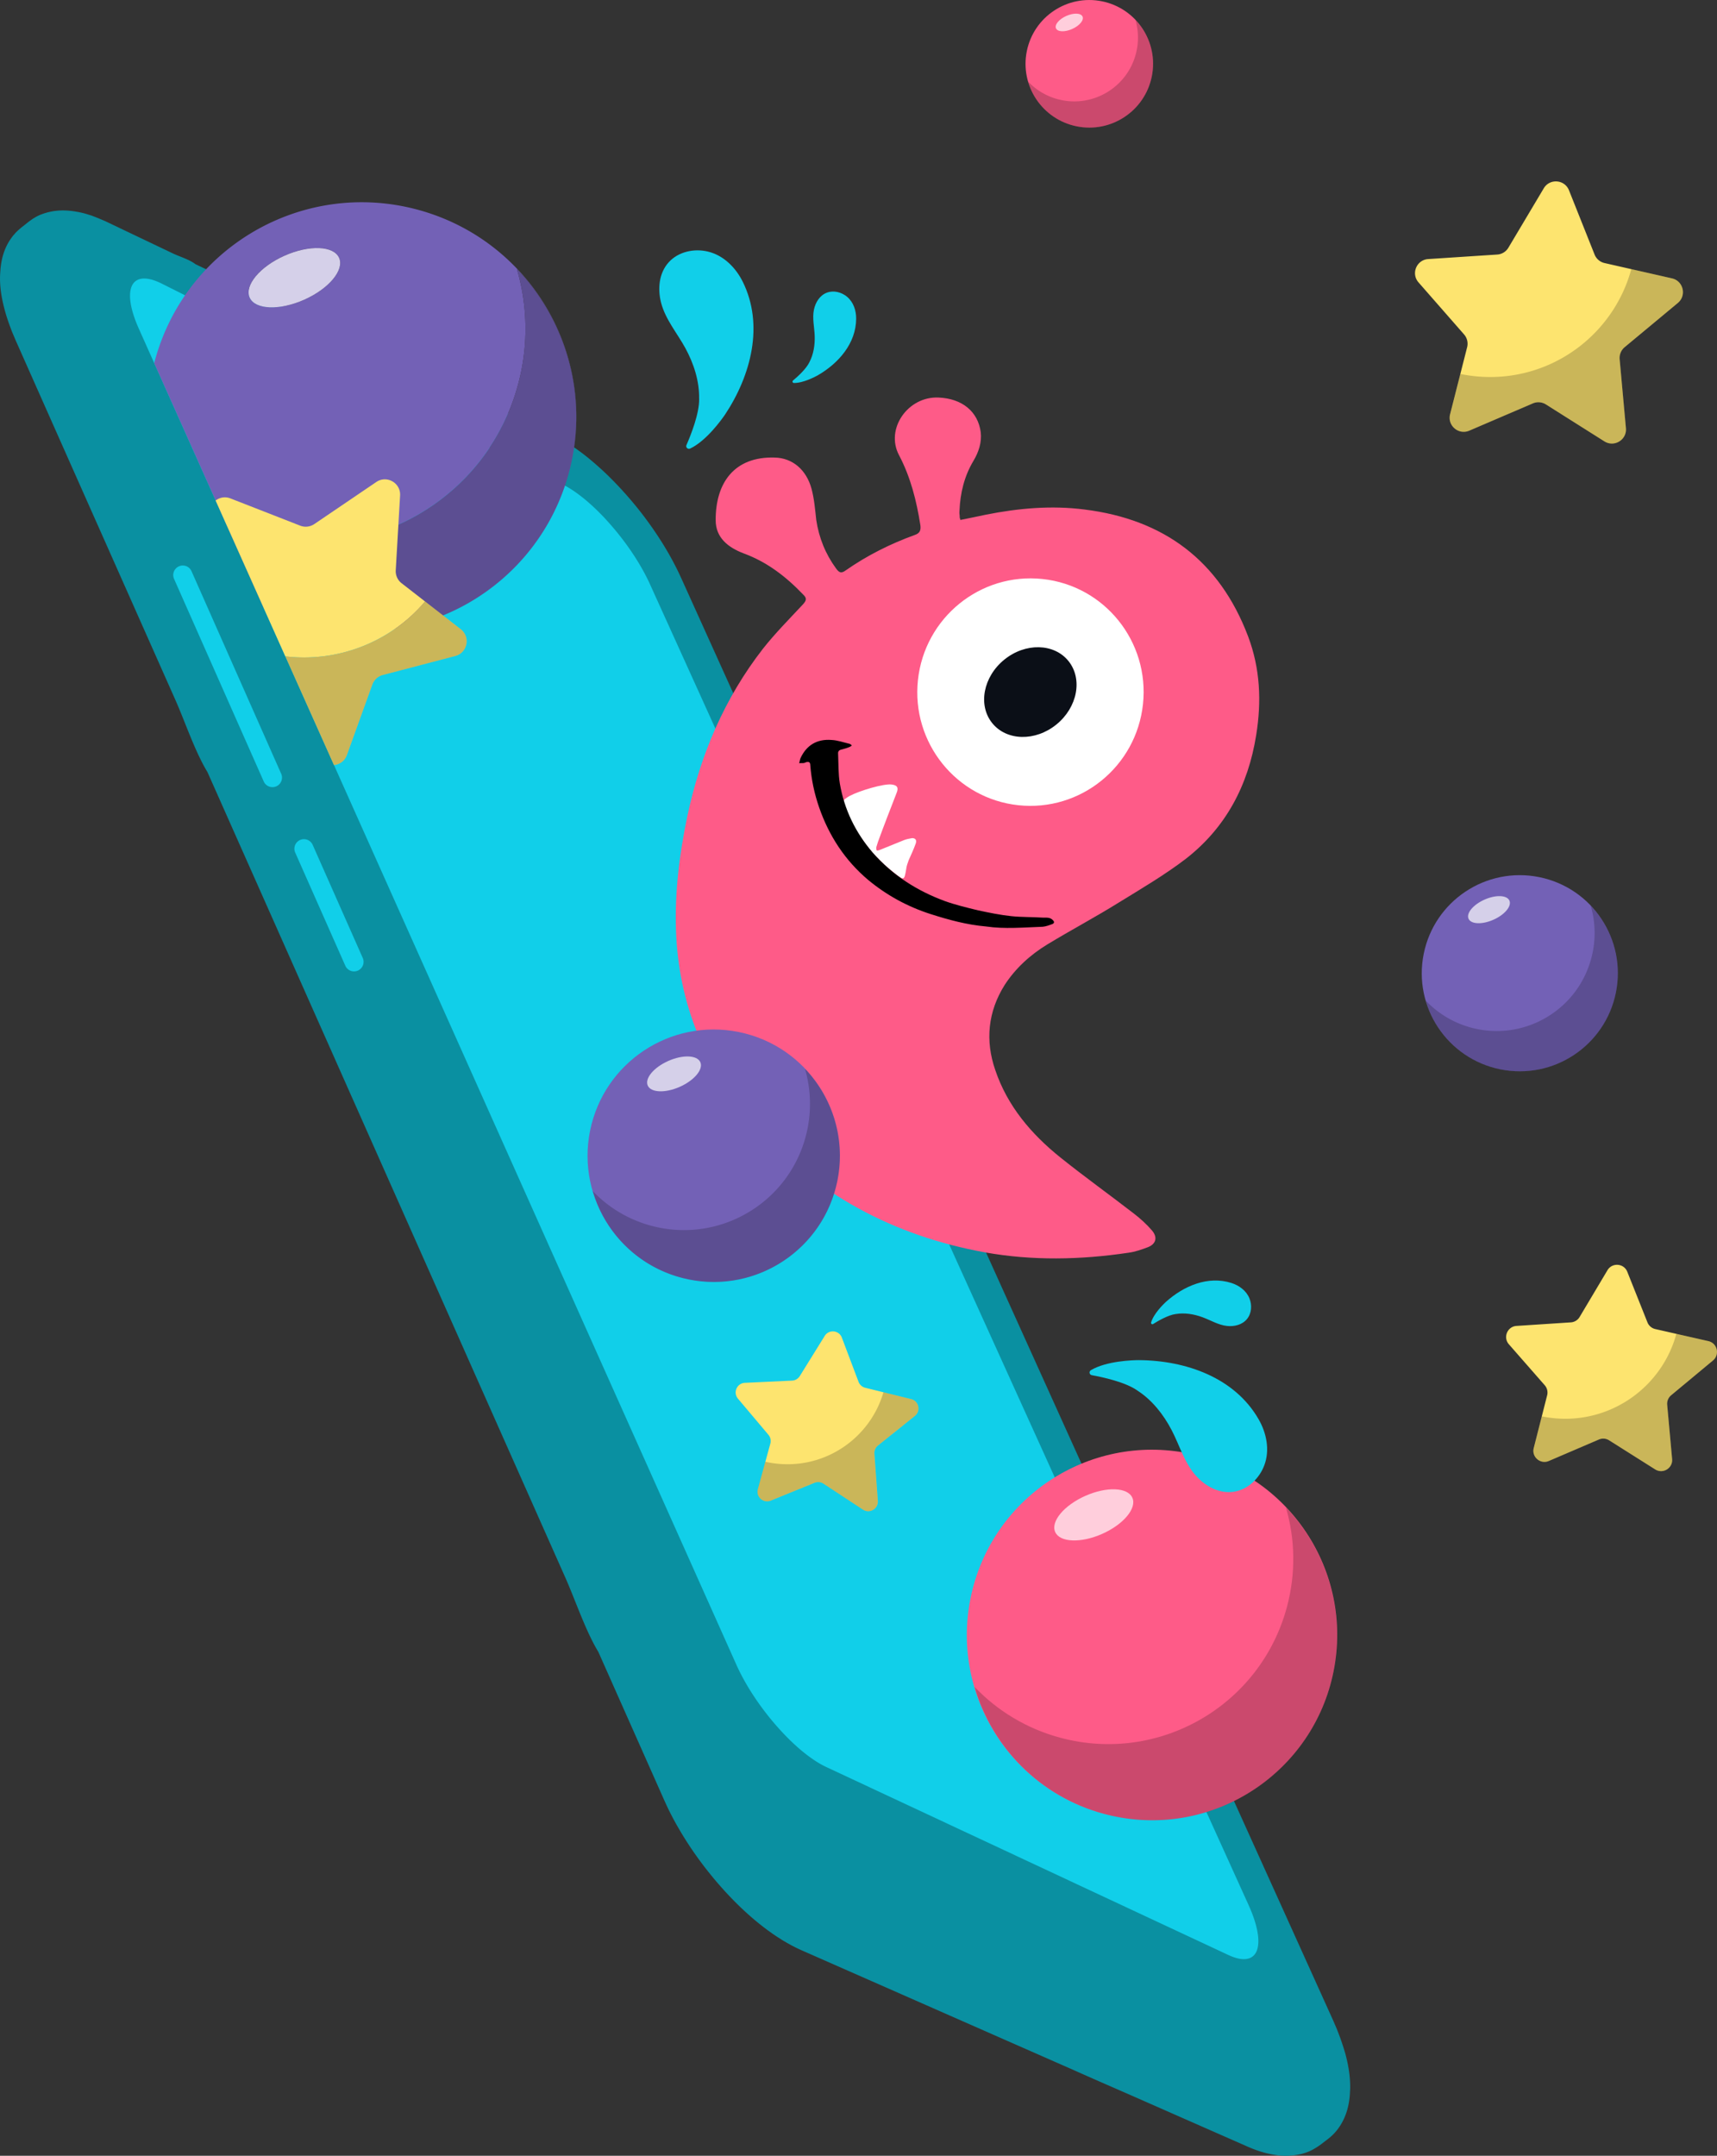 <svg xmlns="http://www.w3.org/2000/svg" fill="none" viewBox="80.13 51.25 436.11 547.35">
  <rect x="80.13" y="51.25" width="436.11" height="547.35" fill="#333333" stroke="none"/>
  <path d="M92.555 105.083c-.01.002-.015.006-.024.008l.129-.031-.105.023Zm-3.988 1.631-.004.003.038-.022-.034.019Zm332.268 462.802a15.36 15.36 0 0 0-.139-.393c-.056-.173-.115-.337-.176-.527l-.128-.335c.053.145.102.29.151.435-.09-.244-.182-.498-.28-.748-.075-.207-.159-.419-.245-.641l.369.953a64.194 64.194 0 0 0-.498-1.301c-.051-.137-.103-.269-.157-.41l-.032-.076a1.044 1.044 0 0 0-.038-.095l.035.085-.929-2.166-8.438-18.662-2.542-5.623-1.717-3.8-.18-.402c-.678-1.494-1.339-2.962-1.986-4.389l-.049-.106c-.671-1.479-1.32-2.919-1.946-4.303l-5.247-11.602-.198-.44-1.333-2.944-1.628-3.599-7.821-17.302c-.423-.942-.851-1.881-1.276-2.819l-3.29-7.28c-.223-.493-.446-.982-.665-1.469l-3.707-8.195-8.353-18.479-8.339-18.441-8.325-18.408-8.305-18.37-8.291-18.336-8.273-18.298-8.257-18.264-8.243-18.226-6.61-14.613c-3.276-7.246-6.553-14.488-9.829-21.735l-8.195-18.121-7.309-16.172c-.484-1.072-.972-2.144-1.456-3.221l-7.571-16.746-8.147-18.016-8.131-17.982c-.004-.005-.006-.014-.01-.019l-.003-.005c-.142-.312-.33-.715-.473-1.018l-.495-1.022c-.027-.058-.065-.13-.095-.193-.046-.096-.097-.189-.143-.286-.097-.189-.193-.382-.278-.543l-.524-1.002c-.06-.112-.13-.239-.199-.37a45.69 45.69 0 0 0-.308-.567c-.013-.02-.025-.048-.034-.068l-.244-.432-.153-.274-.157-.28-.303-.522a2.789 2.789 0 0 1-.093-.167c.029.05.055.094.08.143l-.081-.138-.448-.756-.306-.51c-.176-.292-.416-.675-.597-.964l-.169-.265c-.07-.105-.135-.214-.201-.319-.039-.064-.083-.125-.122-.19l-.113-.175-.622-.947-.633-.937c-.024-.035-.055-.076-.077-.116a.7.7 0 0 1-.023-.035c-.175-.257-.378-.546-.539-.778l-.654-.924c-.197-.274-.467-.638-.664-.912l-.674-.906c-.202-.271-.483-.628-.685-.895-.101-.125-.211-.269-.326-.414l-.374-.475a18.92 18.92 0 0 0-.239-.301c.017.021.034.046.052.067a92.978 92.978 0 0 0-.519-.644l-.717-.867-.003-.005c-.274-.324-.639-.755-.917-1.081l-.015-.015c-.123-.143-.243-.28-.364-.418l-.551-.628c-.28-.318-.661-.734-.945-1.052l-.654-.706c-.068-.075-.139-.15-.204-.22l-.096-.102-.687-.717c-.025-.027-.051-.049-.072-.075-.071-.075-.151-.157-.215-.226l-.386-.391-.3-.304-.293-.294c-.102-.099-.222-.219-.338-.334-.014-.016-.029-.027-.043-.043a272.65 272.65 0 0 1-.618-.603l-.526-.498c-.095-.089-.189-.182-.281-.265l-.197-.188c-.059-.055-.129-.117-.192-.173a6.522 6.522 0 0 0-.205-.19l.106.1c-.026-.023-.052-.045-.077-.072-.029-.028-.062-.056-.092-.084-.198-.179-.4-.363-.57-.515l-.27-.237c-.177-.158-.347-.305-.506-.446l-.247-.219c-.093-.08-.205-.172-.308-.263l-.758-.64a54.45 54.45 0 0 0-5.273-3.899l-.219-.144c-.12-.077-.263-.166-.401-.255a7.111 7.111 0 0 0-.282-.179c.031.02.057.042.089.057-.221-.136-.441-.271-.63-.392l-1.132-.663c-.391-.218-.918-.498-1.314-.713l-.905-.452c-.004-.001-.007-.006-.016-.008l-.004-.001-.004-.001c-.02-.008-.039-.021-.055-.028-.02-.009-.039-.021-.059-.029l-.005-.001c-.039-.021-.079-.038-.118-.059l-.334-.159c-.401-.189-.814-.386-1.242-.589l-4.004-1.908-5.584-2.662c-1.679-.799-3.912-1.867-5.591-2.667l-5.6-2.669-2.194-1.047c-1.198-.572-2.361-1.124-3.408-1.627l-3.826-1.824-1.785-.852-5.62-2.677-5.623-2.682-5.631-2.684-5.64-2.686c-.587-.28-1.214-.58-1.857-.884l-3.786-1.803-5.652-2.692-5.654-2.698-5.663-2.699-5.671-2.705-5.674-2.706c-1.483-1.169-3.976-1.898-5.683-2.707l-5.691-2.714-5.695-2.714-5.702-2.72.004.001a39.915 39.915 0 0 0-.968-.417 57.063 57.063 0 0 0-1.546-.638l-.274-.108c-.089-.035-.177-.07-.267-.101-.173-.07-.354-.141-.516-.2l-.435-.131a22.734 22.734 0 0 0-1.241-.381l-.065-.022-.021-.004a20.182 20.182 0 0 0-2.168-.468c-.125-.025-.25-.05-.365-.069l-.16-.019a18.312 18.312 0 0 0-2.52-.217c-.047-.001-.094-.006-.141-.007-.048-.001-.1.002-.148.001-.387-.004-.764.011-1.125.034-.018.001-.04.001-.058.006-.322.022-.629.056-.932.094-.005 0-.01.003-.018.001a17.7 17.7 0 0 0-.607.096 16.08 16.08 0 0 0-.913.194c-.018.005-.036.006-.05.011.032-.01.07-.02.102-.031l-.279.065-.237.074a14.49 14.49 0 0 0-1.039.322l-.423.158c-.052.02-.108.039-.156.06-.108.043-.209.088-.31.133-.505.224-.942.467-1.36.73-.065.04-.123.071-.197.113l.04-.027-.084.053-.517.365c-.03.02-.066.044-.092.065l-.452.322-2.024 1.605c-.058.05-.12.098-.174.148l-.026.021a.816.816 0 0 1-.07.064c-.079.071-.163.146-.245.225-.048.047-.104.087-.153.134l.432-.395a12.4 12.4 0 0 0-.464.424l-.047.042a.087.087 0 0 0-.022.022c-.005.003-.006.007-.01.007l-.123.114c-.006.007-.013.019-.023.026l.14-.137c-.031.028-.06.062-.092.094-.022.022-.048.043-.07.065a23.387 23.387 0 0 1-.3.283l-.222.255-.062.074-.364.423c.076-.098.157-.199.223-.286-.127.157-.3.362-.427.519a8.691 8.691 0 0 0-.254.353c-1.627 2.204-2.477 4.777-2.769 7.52-.014.092-.03.194-.038.279l-.03.472a32.29 32.29 0 0 0-.076 1.107c-.138 2.887.351 5.852 1.052 8.525.126.495.26.979.402 1.46.085.291.173.565.26.844.006.014.008.028.014.038.303.957.62 1.847.944 2.696.101.277.2.544.31.836l.921 2.183v.004l8.084 18.194 8.103 18.233 3.961 8.916c.131.3.263.597.399.894l2.514 5.652c.43.97.853 1.917 1.247 2.81.554 1.242 1.152 2.59 1.768 3.98l.419.945c.559 1.261 1.134 2.552 1.712 3.847l2.046 4.606c.14.32.282.631.419.946l1.768 3.98 3.773 8.49 2.118 4.768.674 1.511c.55 1.242 1.089 2.451 1.586 3.569 2.451 5.514 5.023 13.227 8.17 18.377l8.183 18.414 2.781 6.251c.59 1.324 1.191 2.676 1.798 4.047l3.624 8.151 1.356 3.049 1.66 3.736.491 1.104c.524 1.18 1.042 2.341 1.55 3.488l1.391 3.134 1.768 3.98c.533 1.195 1.108 2.489 1.697 3.817l.619 1.395c.697 1.568 1.409 3.173 2.125 4.779l1.14 2.561c.423.947.832 1.873 1.236 2.781l1.415 3.187 2.193 4.935c.894 2.016 1.823 4.1 2.772 6.231l.096.216c3.884 8.739 8.058 18.128 11.454 25.772l4.915 11.066c.108.243.215.487.327.731l.996 2.245 6.99 15.725 1.652 3.717c.584 1.31 1.152 2.59 1.695 3.822l8.317 18.707 4.979 11.2 10.506 23.637 1.197 2.695.003.005c2.507 5.647 5.142 13.543 8.364 18.816l8.381 18.859 8.399 18.897a.13.13 0 0 1 .01.015c.004.005.003.009.006.015.148.325.338.742.482 1.062l.51 1.073c.157.323.371.749.532 1.073l.056.107c.06.117.122.238.185.355l.304.588c.034.067.078.15.12.224.069.131.143.264.215.4.079.146.162.298.228.424l.157.28c.12.22.242.436.367.657l.055.094c.09.161.196.344.306.531a87.314 87.314 0 0 0 4.793 7.426c.268.376.544.754.824 1.132l.572.768c.007.01.013.02.021.026.137.18.274.364.416.545.096.128.197.253.279.365l.727.925c.01.015.028.032.038.047.025.027.045.057.07.084.206.254.443.546.63.783l.748.904c.284.34.671.792.96 1.129l.357.407c.078.089.157.175.23.263l.386.439.355.394c.171.191.342.377.516.569.039.043.086.091.121.133l.186.199c.4.433.805.862 1.216 1.285l.525.545c.123.125.246.245.366.365a75.611 75.611 0 0 0 4.982 4.606l.041.035.094.075c.338.286.678.563 1.007.83l.026.022.9.712a93.947 93.947 0 0 0 1.374 1.039l1.13.806c.365.256.861.583 1.228.831l1.157.737c.386.239.912.545 1.304.777l1.19.657c.416.223.982.503 1.405.714l1.222.564c.191.086.387.148.586.218-.194-.069-.391-.131-.582-.217l56.973 25.073c.008.001.016.007.028.01l5.633 2.48 5.59 2.458.064.026c5.625 2.522 11.279 4.963 16.921 7.444l28.066 12.354c.176.079.352.132.53.198-.174-.061-.35-.118-.522-.192.56.244 1.1.457 1.629.659l.145.056c.51.189 1.007.355 1.49.505l.123.037c.476.144.936.276 1.389.385l.054.011c.357.085.703.159 1.046.228.15.03.292.059.435.083.085.013.169.026.253.043 1.444.239 2.586.291 3.334.272.139-.003.255-.018.392-.026.303-.013.598-.031.885-.056 3.397-.298 5.259-1.38 6.724-2.368.156-.103.297-.201.419-.285l2.068-1.584c.083-.066.176-.138.275-.223.266-.216.466-.389.659-.567.031-.029.059-.058.091-.086l.017-.019a12.698 12.698 0 0 0 1.896-2.288l.025-.034.021-.039c.082-.127.161-.259.245-.395 1.274-2.092 2.176-4.816 2.301-8.349l.022-.304c.107-2.471-.214-4.98-.729-7.342l-.05-.249a8.782 8.782 0 0 0-.056-.22c-.022-.104-.05-.206-.073-.306a47.61 47.61 0 0 0-.209-.843c-.02-.069-.036-.142-.053-.21a68.164 68.164 0 0 0-1.041-3.29ZM84.629 109.809c-.001.004-.005.003-.006.008l.006-.008c.004.001.004.001 0 0Zm23.139-1.911c-.003-.005-.003-.005 0 0-.003-.005 0 0 0 0 .004.001.004.001.008.006-.004-.005-.008-.006-.008-.006Zm.75.508a.28.28 0 0 0 .031.019l.004.001a.085.085 0 0 1-.035-.02Zm.735.605c.019.017.042.03.06.051l.004.001c-.019-.017-.042-.03-.064-.052Zm.704.694.095.093.004.001c-.037-.033-.07-.062-.099-.094Zm.694.81.063.074-.063-.074Zm.608.845.064.091-.064-.091Zm.566.927c0-.004 0-.004 0 0 .032.055.066.105.097.163-.031-.058-.065-.108-.097-.163ZM249.254 503.92c.001-.004.007-.011.008-.02-.001.009-.006.012-.008.02Zm.607-.895c.012-.015.019-.031.031-.046a.265.265 0 0 1-.031.046Zm.818-.909.034-.037a.093.093 0 0 0-.034.037Zm35.033 44.96c.181.032.366.039.55.054-.184-.015-.365-.021-.55-.054Zm1.949.062c.142-.015.28-.052.42-.076-.14.024-.277.057-.42.076Zm111.325 49.791s-.004 0 0 0c.168.03.341.034.512.051-.171-.017-.343-.025-.512-.051Zm1.941.061s-.004-.001 0 0c.186-.019.37-.064.56-.1-.19.036-.374.081-.56.1Zm1.901-.478c.18-.072.353-.172.531-.258-.174.087-.351.186-.531.258Zm14.546-34.014-.049-.041c.015.012.034.025.049.041Zm.093.075.023.018c-.005-.001-.015-.012-.023-.018Zm.041.034c-.003-.005-.007-.01-.011-.01.003.005.007.01.011.01Zm.351.354.032.033c-.01-.016-.021-.022-.032-.033Z" fill="#0A90A1"/>
  <path d="M150.313 250.9a2.42 2.42 0 0 1-3.196-1.236l-22.775-51.427a2.42 2.42 0 0 1 1.236-3.196 2.42 2.42 0 0 1 3.196 1.236l22.775 51.428a2.424 2.424 0 0 1-1.236 3.195Zm20.72 46.781a2.42 2.42 0 0 1-3.196-1.236l-12.724-28.726a2.42 2.42 0 0 1 1.236-3.196 2.427 2.427 0 0 1 3.2 1.237l12.724 28.726a2.429 2.429 0 0 1-1.24 3.195Zm65.639-111.501a68.218 68.218 0 0 1 2.502 3.232 66.039 66.039 0 0 1 2.298 3.356 60.916 60.916 0 0 1 2.035 3.412 48.504 48.504 0 0 1 1.714 3.408l37.451 82.604c12.564 27.715 25.17 55.516 37.819 83.413 12.687 27.988 25.417 56.062 38.188 84.232 12.815 28.261 25.67 56.618 38.569 85.065 1.195 2.638 1.95 4.974 2.289 6.939.339 1.965.266 3.559-.197 4.71-.463 1.155-1.316 1.866-2.526 2.066-1.211.204-2.784-.109-4.692-.998l-25.303-11.823a48590.01 48590.01 0 0 1-25.453-11.897c-8.52-3.979-17.054-7.971-25.609-11.967-8.571-4.003-17.157-8.018-25.76-12.036-1.089-.511-2.229-1.176-3.391-1.972a40.1 40.1 0 0 1-3.55-2.76 54.79 54.79 0 0 1-3.579-3.41 68.218 68.218 0 0 1-3.483-3.912 70.248 70.248 0 0 1-4.966-6.822 59.392 59.392 0 0 1-2.102-3.556 50.551 50.551 0 0 1-1.77-3.562 1318999.73 1318999.73 0 0 0-38.501-86.048c-12.746-28.491-25.454-56.892-38.116-85.192-12.621-28.209-25.203-56.327-37.739-84.35l-37.37-83.522c-1.152-2.569-1.852-4.815-2.132-6.685-.28-1.867-.138-3.351.39-4.393.528-1.042 1.444-1.641 2.711-1.733 1.272-.092 2.894.318 4.842 1.294 8.581 4.297 17.143 8.585 25.689 12.862 8.531 4.269 17.044 8.535 25.539 12.788 8.478 4.245 16.945 8.484 25.392 12.715 8.431 4.223 16.847 8.434 25.247 12.642a25.492 25.492 0 0 1 3.3 2.01 40.832 40.832 0 0 1 3.441 2.742 58.028 58.028 0 0 1 3.463 3.339 74.604 74.604 0 0 1 3.36 3.809Z" fill="#11CFE9"/>
  <path d="M324.061 183.265c2.26-.437 4.334-.895 6.501-1.342 8.269-1.638 16.635-2.398 25.093-1.302 20.064 2.518 34.178 12.927 41.481 32.191 3.083 8.168 3.448 16.532 2.056 25.098-2.03 12.759-7.699 23.48-17.884 31.405-5.347 4.079-11.204 7.521-16.979 11.071-5.984 3.723-12.211 7.028-18.184 10.653-4.328 2.638-8.058 6.019-10.823 10.273-4.289 6.806-4.975 14.186-2.397 21.627 3.075 9.137 9.16 16.271 16.527 22.182 6.125 4.911 12.485 9.458 18.718 14.283 1.602 1.235 3.185 2.66 4.556 4.259 1.457 1.703 1.082 3.407-1.031 4.247-1.606.606-3.308 1.197-4.968 1.41-12.138 1.809-24.402 2.055-36.41-.092-23.159-4.202-43.043-14.738-58.687-32.566-12.281-14.083-19.21-30.502-19.805-49.347-.318-9.715.89-19.267 2.862-28.737 3.298-15.623 9.457-30.073 19.276-42.679 3.115-3.927 6.676-7.52 10.046-11.13.98-1.059 1.134-1.621.083-2.604-4.336-4.526-9.144-8.235-15.079-10.412-3.891-1.479-7.098-3.949-7.103-8.4-.052-9.491 4.712-16.246 14.989-15.929 4.517.092 8.055 3.084 9.368 7.964.686 2.589.891 5.226 1.186 7.87.675 4.523 2.355 8.672 5.047 12.345.755 1.048 1.306 1.3 2.458.453 5.411-3.78 11.316-6.736 17.526-8.982 1.299-.444 1.573-1.19 1.419-2.465-.977-6.202-2.466-12.17-5.431-17.81-3.529-6.665 2.265-14.959 10.033-14.616 6.044.254 10.024 3.58 10.724 8.789.298 2.644-.538 5.076-1.83 7.258-2.345 3.912-3.371 8.16-3.564 12.691-.05.48-.007.97.051 1.362-.041.279.035.481.175.982Z" fill="#FE5B88"/>
  <path d="M306.516 250.425c1.522.161 1.94.788 1.299 2.269-1.593 4.088-3.181 8.181-4.676 12.28-.148.468-.291.937-.439 1.405-.029.289.025.681.107.785.18.115.584-.036.782-.113 2.113-.839 4.129-1.69 6.242-2.53.601-.228 1.288-.346 1.976-.469.868-.004 1.199.514.918 1.358-.544 1.491-1.17 2.875-1.801 4.262-.274.745-.544 1.491-.627 2.258-.494 2.854-.505 2.947-2.905 1.046-5.701-4.382-9.926-9.96-12.591-16.634-.77-1.822-.666-1.908 1.088-2.982 2.564-1.368 8.63-3.146 10.627-2.935Z" fill="#fff"/>
  <path d="M330.628 286.483c-4.964-.43-9.553-1.693-14.117-3.147-5.87-1.881-11.15-4.769-15.847-8.653-5.923-4.987-9.982-11.228-12.489-18.463-1.179-3.418-1.956-6.984-2.236-10.694-.014-.774-.385-.911-.975-.781-.202.076-.403.151-.601.228-.392.053-.867.003-1.26.057.137-.37.188-.85.325-1.224 1.509-3.326 4.191-4.976 7.917-4.679 1.533.068 3.016.612 4.525.964.191.022.457.242.626.454-.202.076-.317.256-.518.331-.71.314-1.502.519-2.294.725-.496.141-.727.505-.684.99.119 2.529.031 5.133.444 7.601 1.129 6.605 3.978 12.424 8.35 17.538 5.07 5.765 11.3 9.722 18.348 12.309 2.692.965 5.603 1.663 8.422 2.346 2.732.582 5.561 1.172 8.42 1.473 2.667.284 5.471.193 8.149.383.867-.004 1.746-.105 2.436.648.349.327.407.72-.101.958-.802.303-1.605.606-2.483.703-4.844.167-9.711.619-14.357-.067Z" fill="#000"/>
  <path d="M338.81 255.698c15.786 1.677 29.947-9.819 31.633-25.682 1.685-15.862-9.744-30.08-25.531-31.757-15.786-1.677-29.947 9.819-31.633 25.682-1.685 15.863 9.744 30.08 25.531 31.757Z" fill="#fff"/>
  <path d="M348.451 235.2c5.355-4.344 6.729-11.556 3.073-16.103-3.656-4.547-10.959-4.708-16.31-.363-5.355 4.344-6.73 11.556-3.074 16.103 3.656 4.547 10.959 4.713 16.311.363Z" fill="#0B0F17"/>
  <path d="M255.081 376.096c17.348 3.499 34.247-7.729 37.746-25.077 3.498-17.349-7.73-34.248-25.078-37.746-17.348-3.499-34.248 7.729-37.746 25.077-3.498 17.349 7.729 34.248 25.078 37.746Z" fill="#7361B6"/>
  <path opacity=".2" d="M284.59 322.619a31.877 31.877 0 0 1 .167 17.25c-4.591 17.074-22.155 27.187-39.229 22.596a31.882 31.882 0 0 1-14.838-8.799c3.024 10.375 11.23 18.967 22.429 21.978 17.074 4.591 34.633-5.522 39.229-22.595 3.015-11.202-.301-22.606-7.758-30.43Z" fill="#000"/>
  <path opacity=".7" d="M252.79 327.194c3.69-1.636 6.028-4.434 5.223-6.249-.805-1.815-4.448-1.959-8.138-.322-3.69 1.637-6.028 4.435-5.223 6.249.805 1.815 4.449 1.959 8.138.322Z" fill="#fff"/>
  <path d="M363.439 512.466c25.46 5.134 50.262-11.344 55.396-36.804 5.134-25.461-11.344-50.262-36.804-55.396-25.461-5.134-50.262 11.344-55.396 36.804s11.344 50.262 36.804 55.396Z" fill="#FE5B88"/>
  <path opacity=".2" d="M406.747 433.984c2.33 7.987 2.567 16.691.246 25.314-6.74 25.053-32.513 39.896-57.566 33.156-8.619-2.321-16.032-6.891-21.772-12.916 4.438 15.223 16.481 27.83 32.91 32.253 25.053 6.739 50.822-8.104 57.566-33.157 4.422-16.429-.445-33.17-11.384-44.65Z" fill="#000"/>
  <path opacity=".7" d="M360.083 440.699c5.414-2.402 8.845-6.509 7.662-9.174-1.182-2.665-6.529-2.879-11.943-.477s-8.844 6.509-7.662 9.174c1.182 2.665 6.529 2.878 11.943.477Z" fill="#fff"/>
  <path d="M461.231 322.761c13.479 2.718 26.61-6.006 29.328-19.485 2.718-13.48-6.006-26.61-19.485-29.328-13.48-2.718-26.61 6.006-29.328 19.485s6.005 26.61 19.485 29.328Z" fill="#7361B6"/>
  <path opacity=".2" d="M484.164 281.211a24.764 24.764 0 0 1 .129 13.402c-3.567 13.266-17.213 21.123-30.479 17.557a24.731 24.731 0 0 1-11.527-6.84c2.351 8.06 8.726 14.735 17.427 17.077 13.266 3.567 26.908-4.292 30.479-17.556 2.338-8.703-.238-17.565-6.029-23.64Z" fill="#000"/>
  <path opacity=".7" d="M459.456 284.768c2.868-1.272 4.685-3.446 4.06-4.856-.626-1.41-3.457-1.522-6.325-.25-2.867 1.272-4.684 3.446-4.059 4.856.626 1.41 3.457 1.522 6.324.25Z" fill="#fff"/>
  <path d="M353.608 83.326c8.767 1.768 17.308-3.907 19.076-12.674 1.768-8.768-3.906-17.309-12.674-19.077-8.768-1.768-17.309 3.906-19.077 12.674-1.767 8.768 3.907 17.309 12.675 19.077Z" fill="#FE5B88"/>
  <path opacity=".2" d="M368.522 56.302c.803 2.75.886 5.746.087 8.717-2.323 8.627-11.197 13.74-19.824 11.418a16.115 16.115 0 0 1-7.498-4.448c1.527 5.24 5.675 9.583 11.332 11.107 8.627 2.322 17.501-2.792 19.823-11.419 1.525-5.66-.154-11.423-3.92-15.375Z" fill="#000"/>
  <path opacity=".7" d="M352.455 58.612c1.864-.827 3.046-2.24 2.639-3.157-.407-.917-2.248-.99-4.112-.163-1.864.827-3.046 2.24-2.639 3.157.407.918 2.248.99 4.112.163Z" fill="#fff"/>
  <path d="M257.711 152.492c.073 3.734-2.096 9.186-3.225 11.764-.257.584.358 1.16.935.885 4.161-1.976 8.05-7.433 8.884-8.657 6.624-10.009 9.895-22.734 4.493-33.671-1.787-3.61-4.874-6.742-8.888-7.695-3.459-.819-7.44.005-9.899 2.689-2.542 2.771-2.877 6.827-1.961 10.331 1.104 4.229 4.067 7.68 6.133 11.454 2.206 4.03 3.592 8.481 3.519 12.811 0 .026.007.054.009.089Zm28.004-9.277c-.822 1.726-3.061 3.728-4.169 4.649-.251.21-.102.61.223.619 2.356.049 5.387-1.563 6.052-1.929 5.33-3.067 9.742-8.145 9.771-14.394.012-2.064-.687-4.206-2.307-5.559-1.395-1.169-3.406-1.7-5.149-1.038-1.8.685-2.882 2.468-3.265 4.283-.463 2.19.103 4.449.186 6.649.087 2.354-.297 4.708-1.324 6.675-.007.012-.01.029-.018.045Zm83.279 261.068c-3.062-2.14-8.793-3.378-11.563-3.88-.629-.114-.763-.941-.214-1.27 3.96-2.355 10.657-2.54 12.142-2.549 12.003.075 24.393 4.448 30.462 15.033 2.006 3.493 2.885 7.803 1.437 11.665-1.25 3.328-4.151 6.175-7.745 6.72-3.72.564-7.275-1.415-9.673-4.125-2.898-3.277-4.111-7.658-6.095-11.473-2.119-4.077-5.036-7.71-8.676-10.062-.027-.019-.044-.04-.075-.059Zm9.736-19.399c-1.895.249-4.493 1.765-5.709 2.533-.274.176-.612-.093-.519-.404.682-2.26 3.146-4.642 3.703-5.161 4.563-4.121 10.753-6.753 16.703-4.853 1.966.627 3.787 1.951 4.575 3.911.682 1.69.567 3.768-.603 5.215-1.212 1.5-3.236 1.98-5.08 1.786-2.228-.236-4.201-1.473-6.267-2.229-2.208-.806-4.566-1.169-6.755-.801-.013.002-.03.002-.048.003Z" fill="#11CFE9"/>
  <path d="m493.455 374.154 5.119 12.841a2.813 2.813 0 0 0 1.991 1.702l13.481 3.062c2.274.516 2.967 3.418 1.175 4.909l-10.629 8.837a2.812 2.812 0 0 0-1.005 2.42l1.253 13.767c.212 2.324-2.331 3.88-4.304 2.635l-11.692-7.381a2.812 2.812 0 0 0-2.611-.206l-12.706 5.449c-2.142.919-4.411-1.018-3.835-3.278l3.406-13.398a2.826 2.826 0 0 0-.609-2.547l-9.109-10.403c-1.539-1.755-.392-4.509 1.934-4.662l13.797-.903a2.798 2.798 0 0 0 2.234-1.369l7.076-11.876c1.199-1.999 4.172-1.766 5.034.401Z" fill="#FDE46F"/>
  <path opacity=".2" d="M515.225 396.668c1.792-1.491 1.099-4.393-1.175-4.909l-8.134-1.846c-3.614 13.31-16.284 22.593-30.532 21.464a30.027 30.027 0 0 1-3.638-.516l-2.046 8.05c-.575 2.26 1.694 4.201 3.836 3.278l12.705-5.449a2.815 2.815 0 0 1 2.611.206l11.692 7.381c1.973 1.245 4.517-.311 4.305-2.634l-1.254-13.768a2.817 2.817 0 0 1 1.005-2.42l10.625-8.837Z" fill="#000"/>
  <path d="m478.642 99.56 6.503 16.316a3.572 3.572 0 0 0 2.53 2.162l17.129 3.891c2.889.656 3.77 4.343 1.492 6.237l-13.505 11.228a3.579 3.579 0 0 0-1.277 3.075l1.593 17.493c.27 2.952-2.963 4.929-5.469 3.347l-14.856-9.378a3.571 3.571 0 0 0-3.317-.261l-16.144 6.923c-2.722 1.167-5.605-1.293-4.873-4.165l4.328-17.024a3.587 3.587 0 0 0-.775-3.236l-11.573-13.218c-1.955-2.229-.498-5.729 2.458-5.923l17.529-1.147a3.56 3.56 0 0 0 2.839-1.74l8.991-15.09c1.523-2.54 5.301-2.243 6.397.51Z" fill="#FDE46F"/>
  <path opacity=".2" d="M506.302 128.166c2.277-1.894 1.396-5.581-1.493-6.237l-10.335-2.346c-4.592 16.912-20.69 28.707-38.793 27.272a38.135 38.135 0 0 1-4.623-.655l-2.599 10.228c-.732 2.872 2.151 5.338 4.873 4.165l16.144-6.923a3.569 3.569 0 0 1 3.317.262l14.856 9.377c2.506 1.582 5.739-.395 5.469-3.347l-1.593-17.493a3.585 3.585 0 0 1 1.277-3.075l13.5-11.228Z" fill="#000"/>
  <path d="m293.956 390.867 4.241 11.23c.286.752.92 1.315 1.703 1.508l11.653 2.873c1.968.484 2.523 3.015.945 4.281l-9.369 7.502a2.449 2.449 0 0 0-.91 2.086l.871 11.971c.146 2.018-2.087 3.33-3.778 2.22l-10.031-6.591a2.445 2.445 0 0 0-2.263-.22l-11.116 4.525c-1.877.765-3.812-.955-3.277-2.908l3.169-11.58a2.447 2.447 0 0 0-.489-2.222l-7.739-9.176c-1.305-1.549-.27-3.921 1.751-4.015l11.991-.563a2.446 2.446 0 0 0 1.962-1.151l6.332-10.198c1.06-1.718 3.641-1.465 4.354.428Z" fill="#FDE46F"/>
  <path opacity=".2" d="M312.498 410.759c1.582-1.266 1.023-3.797-.945-4.281l-7.033-1.733c-3.345 11.497-14.492 19.358-26.846 18.151a25.643 25.643 0 0 1-3.153-.507l-1.905 6.955c-.534 1.953 1.405 3.673 3.278 2.908l11.116-4.526a2.444 2.444 0 0 1 2.262.221l10.032 6.59c1.69 1.111 3.927-.201 3.777-2.22l-.87-11.971a2.444 2.444 0 0 1 .91-2.085l9.377-7.502Z" fill="#000"/>
  <path d="M147.061 205.506a53.736 53.736 0 0 0 7.369 3.126 54.836 54.836 0 0 1-7.381-3.154l.012.028Zm78.389-37.774Zm-69.391 41.429Zm1.821.528Zm-12.842-22.386c29.017 7.809 58.867-9.387 66.676-38.405a54.152 54.152 0 0 0-.287-29.319c11.881 12.461 17.574 30.282 14.026 48.14 5.584-27.909-11.39-55.734-39.269-63.235-29.051-7.816-58.935 9.4-66.751 38.451-.048.173-.087.348-.13.517l18.5 41.353a53.874 53.874 0 0 0 7.235 2.498Zm-1.492-60.511c-1.37-3.086 2.604-7.844 8.876-10.625 6.272-2.78 12.465-2.536 13.835.55 1.37 3.086-2.604 7.844-8.876 10.624-6.272 2.781-12.465 2.537-13.835-.549Zm81.084 44.446c.151-.553.285-1.109.418-1.66a66.776 66.776 0 0 1-.425 1.697l.007-.037Z" fill="#7361B6"/>
  <path opacity=".2" d="M156.235 209.214c-.057-.016-.118-.037-.176-.053.058.016.115.036.176.053Zm1.678.482a.042.042 0 0 1 .024.009c29.018 7.809 58.868-9.388 66.676-38.405l.005-.025c-7.821 29.015-37.674 46.21-66.705 38.421Zm67.134-40.118c.012-.059.029-.121.041-.179-.012.058-.024.117-.041.179Z" fill="#000"/>
  <path d="m225.45 167.732.003-.013c3.553-17.857-2.145-35.679-14.026-48.14 2.698 9.252 2.97 19.333.287 29.319-7.809 29.018-37.658 46.214-66.676 38.405a54.46 54.46 0 0 1-7.239-2.499l9.25 20.674a54.563 54.563 0 0 0 7.39 3.156 57.8 57.8 0 0 0 1.621.523c.058.016.119.037.176.053.554.168 1.117.329 1.678.481 29.03 7.79 58.88-9.406 66.71-38.424.153-.565.294-1.133.425-1.698.012-.058.029-.12.041-.179a55.36 55.36 0 0 0 .36-1.658Z" fill="#7361B6"/>
  <path opacity=".2" d="m225.45 167.732.003-.013c3.553-17.857-2.145-35.679-14.026-48.14 2.698 9.252 2.97 19.333.287 29.319-7.809 29.018-37.658 46.214-66.676 38.405a54.46 54.46 0 0 1-7.239-2.499l9.25 20.674a54.563 54.563 0 0 0 7.39 3.156 57.8 57.8 0 0 0 1.621.523c.058.016.119.037.176.053.554.168 1.117.329 1.678.481 29.03 7.79 58.88-9.406 66.71-38.424.153-.565.294-1.133.425-1.698.012-.058.029-.12.041-.179a55.36 55.36 0 0 0 .36-1.658Z" fill="#000"/>
  <path d="M157.381 127.349c6.271-2.782 10.244-7.54 8.875-10.627-1.37-3.087-7.563-3.334-13.834-.552-6.27 2.782-10.244 7.539-8.874 10.626 1.369 3.087 7.563 3.334 13.833.553Z" fill="#7361B6"/>
  <path opacity=".7" d="M157.381 127.349c6.271-2.782 10.244-7.54 8.875-10.627-1.37-3.087-7.563-3.334-13.834-.552-6.27 2.782-10.244 7.539-8.874 10.626 1.369 3.087 7.563 3.334 13.833.553Z" fill="#fff"/>
  <path d="M166.947 244.733Zm21.153-40.769 6.941 5.397-12.902-10.027a3.873 3.873 0 0 1-1.492-3.28l1.103-18.995c.185-3.204-3.382-5.232-6.042-3.428l-15.747 10.679a3.882 3.882 0 0 1-3.583.404l-17.723-6.919c-1.374-.538-2.749-.237-3.758.538l17.703 39.569c13.228 1.576 26.677-3.516 35.5-13.938Zm-20.4 40.007Zm30.95-29.641Zm-30.949 29.641c.22-.295.401-.632.538-1.009l6.462-17.893-6.462 17.893a3.952 3.952 0 0 1-.538 1.009Zm30.539-28.149Zm-20.878 6.813 18.402-4.824-18.402 4.824Zm-2.234 1.589Z" fill="#FDE46F"/>
  <path opacity=".2" d="M197.667 211.483a4.328 4.328 0 0 0-.505-.476l-2.12-1.65 2.12 1.65c.188.147.351.31.505.476Z" fill="#000"/>
  <path d="M198.65 214.33a3.811 3.811 0 0 0-.983-2.847 4.399 4.399 0 0 0-.504-.476l-2.121-1.65-6.942-5.397c-8.822 10.422-22.272 15.514-35.494 13.935l12.348 27.597a3.898 3.898 0 0 0 1.989-.76c.282-.213.537-.466.754-.766.217-.3.402-.632.539-1.009l6.461-17.893c.109-.3.252-.58.426-.841a3.893 3.893 0 0 1 2.236-1.593l18.402-4.824a3.808 3.808 0 0 0 2.476-1.989c.154-.308.268-.638.336-.976.042-.166.064-.339.077-.511Z" fill="#FDE46F"/>
  <path opacity=".2" d="M198.65 214.33a3.811 3.811 0 0 0-.983-2.847 4.399 4.399 0 0 0-.504-.476l-2.121-1.65-6.942-5.397c-8.822 10.422-22.272 15.514-35.494 13.935l12.348 27.597a3.898 3.898 0 0 0 1.989-.76c.282-.213.537-.466.754-.766.217-.3.402-.632.539-1.009l6.461-17.893c.109-.3.252-.58.426-.841a3.893 3.893 0 0 1 2.236-1.593l18.402-4.824a3.808 3.808 0 0 0 2.476-1.989c.154-.308.268-.638.336-.976.042-.166.064-.339.077-.511Z" fill="#000"/>
</svg>
